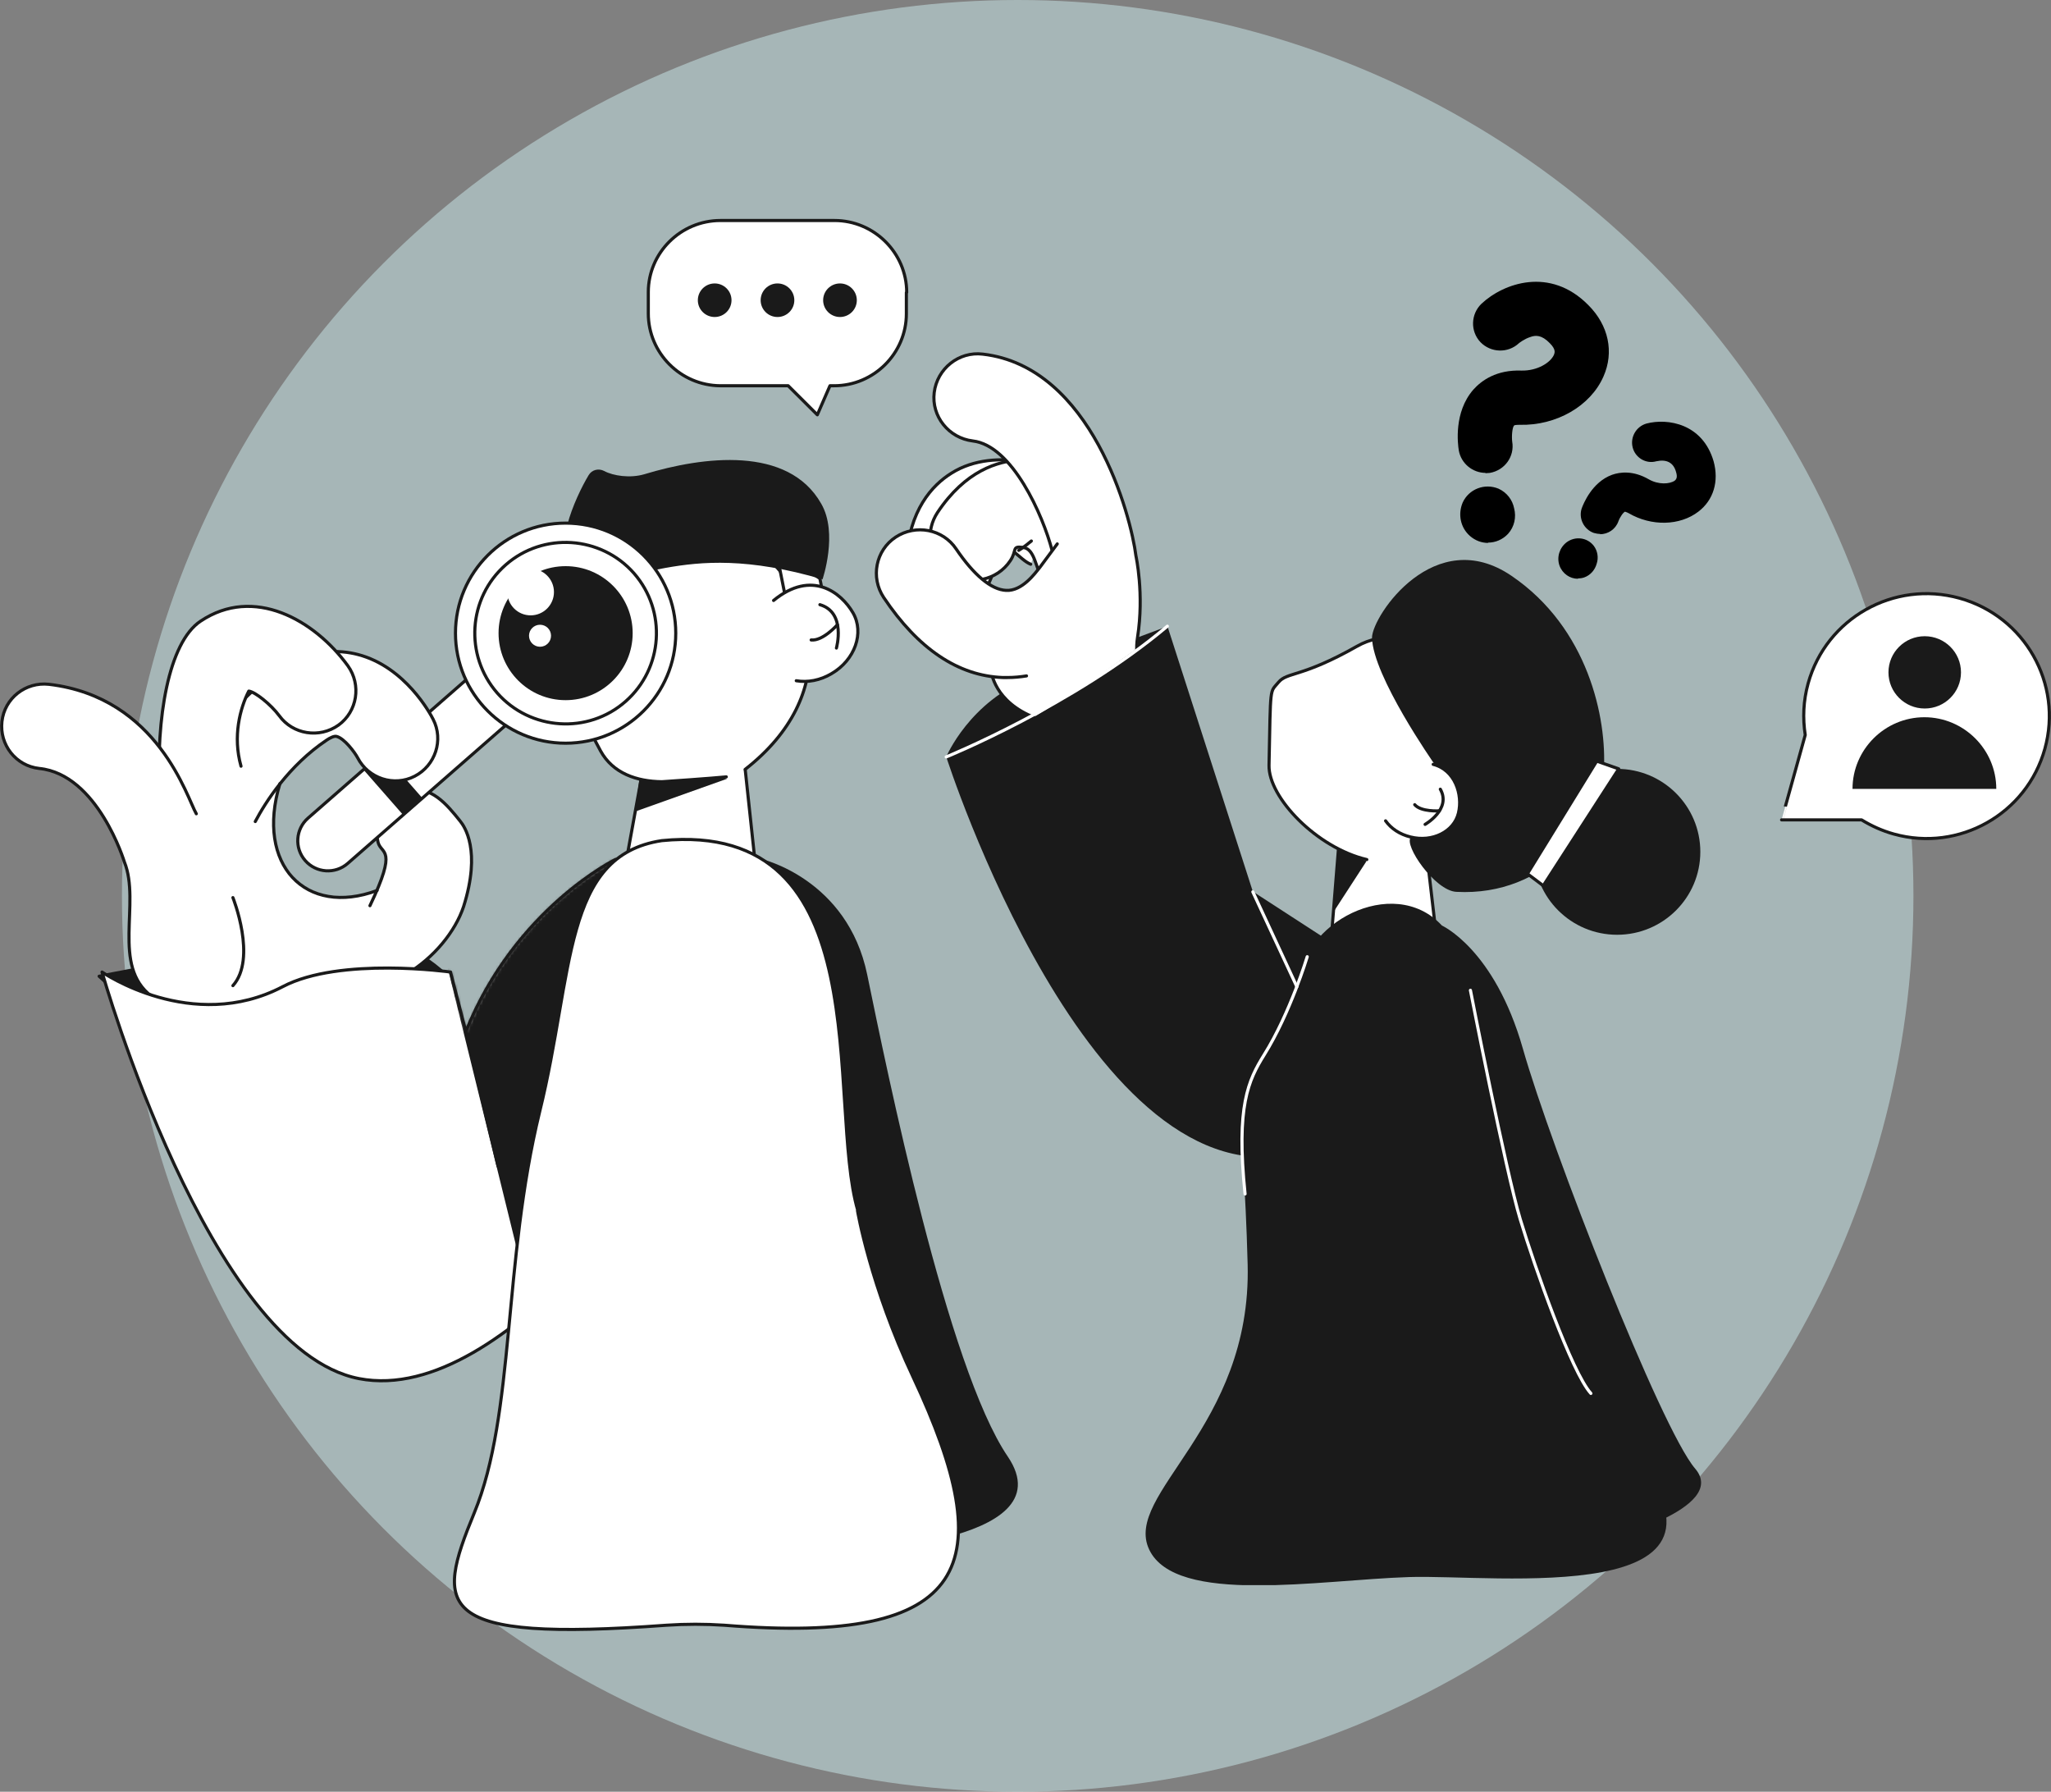 <svg width="656" height="573" viewBox="0 0 656 573" fill="none" xmlns="http://www.w3.org/2000/svg">
<rect x="0" y="0" width="656" height="573" fill="#808080" stroke="none"/>
<circle cx="325.5" cy="286.5" r="286.5" fill="#BFDADC" fill-opacity="0.6"/>
<g clip-path="url(#clip0_4689_26222)">
<path d="M143.088 312.209C133.452 302.893 112.315 291.61 95.115 297.717C77.915 303.824 31.704 312.209 31.704 312.209L46.831 325.872L111.279 333.429L143.191 312.209H143.088Z" fill="#1A1A1A" stroke="#1A1A1A" stroke-linecap="round" stroke-linejoin="round"/>
<path d="M107.343 316.554C107.343 316.554 59.267 326.802 48.388 318.624C37.508 310.447 46.73 277.634 46.73 277.634L47.973 244.303L65.587 240.266L87.553 245.545L89.004 252.584L87.553 261.382L87.968 268.421L90.351 275.977L95.739 282.602L103.302 286.329L112.731 286.743L123.507 284.776L126.512 291.401L113.871 312.621L107.343 316.554Z" fill="white"/>
<path d="M118.324 289.643C127.339 270.804 121.951 273.392 120.915 269.355C119.05 262.109 123.401 254.759 130.551 252.896C137.804 251.033 142.984 257.347 147.129 262.523C148.579 264.283 153.967 271.942 148.268 289.954C142.881 305.998 121.329 322.871 100.814 314.693" fill="white"/>
<path d="M118.324 289.643C127.339 270.804 121.951 273.392 120.915 269.355C119.05 262.109 123.401 254.759 130.551 252.896C137.804 251.033 142.984 257.347 147.129 262.523C148.579 264.283 153.967 271.942 148.268 289.954C142.881 305.998 121.329 322.871 100.814 314.693" stroke="#1A1A1A" stroke-linecap="round" stroke-linejoin="round"/>
<path d="M237.48 237.988L207.225 237.367L199.351 280.532L241.832 278.669L237.48 237.988Z" fill="white" stroke="#1A1A1A" stroke-linecap="round" stroke-linejoin="round"/>
<path d="M232.508 249.066L203.185 259.521L205.465 241.82L210.438 242.959L232.508 249.066Z" fill="#1A1A1A"/>
<path d="M238.309 246.064C269.082 222.049 260.897 190.685 243.386 176.504C225.772 162.323 194.584 161.909 185.881 182.715C182.254 191.41 182.98 206.212 182.98 211.491C182.98 216.149 183.912 225.258 192.098 240.164C196.035 247.306 203.599 249.894 211.681 249.998C225.772 249.066 232.3 248.445 232.3 248.445" fill="white"/>
<path d="M238.309 246.064C269.082 222.049 260.897 190.685 243.386 176.504C225.772 162.323 194.584 161.909 185.881 182.715C182.254 191.41 182.98 206.212 182.98 211.491C182.98 216.149 183.912 225.258 192.098 240.164C196.035 247.306 203.599 249.894 211.681 249.998C225.772 249.066 232.3 248.445 232.3 248.445" stroke="#1A1A1A" stroke-miterlimit="10" stroke-linecap="round"/>
<path d="M262.243 185.095C262.243 185.095 265.248 197.31 261.414 205.591C257.581 213.872 251.675 193.273 251.675 193.273L248.152 175.676L262.243 184.992V185.095Z" fill="white" stroke="#1A1A1A" stroke-linecap="round" stroke-linejoin="round"/>
<path d="M254.678 217.701C258.304 218.322 262.345 217.597 265.972 215.423C273.432 211.076 276.54 202.381 272.81 195.963C269.08 189.545 259.651 181.989 247.425 192.03" fill="white"/>
<path d="M254.678 217.701C258.304 218.322 262.345 217.597 265.972 215.423C273.432 211.076 276.54 202.381 272.81 195.963C269.08 189.545 259.651 181.989 247.425 192.03" stroke="#1A1A1A" stroke-linecap="round" stroke-linejoin="round"/>
<path d="M267.526 207.246C267.526 207.246 270.738 195.859 262.241 193.375L267.526 207.246Z" fill="white"/>
<path d="M267.526 207.246C267.526 207.246 270.738 195.859 262.241 193.375" stroke="#1A1A1A" stroke-linecap="round" stroke-linejoin="round"/>
<path d="M267.836 199.793C267.836 199.793 263.173 205.072 259.443 204.658L267.836 199.793Z" fill="white"/>
<path d="M267.836 199.793C267.836 199.793 263.173 205.072 259.443 204.658" stroke="#1A1A1A" stroke-linecap="round" stroke-linejoin="round"/>
<path d="M263.072 185.302C263.072 185.302 268.149 170.5 262.658 161.08C252.089 142.448 224.839 145.967 206.085 151.661C201.526 153.006 196.138 152.178 193.237 150.625C191.476 149.694 189.3 150.211 188.264 151.971C184.016 159.01 175.623 177.642 184.223 181.679C203.702 190.788 215.203 171.121 263.176 185.302H263.072Z" fill="#1A1A1A"/>
<path d="M155.126 212.13C159.13 208.628 165.218 209.032 168.723 213.032C172.229 217.032 171.824 223.114 167.82 226.616L111.221 276.117C107.217 279.619 101.129 279.215 97.624 275.215C94.118 271.214 94.523 265.132 98.527 261.63L155.126 212.13Z" fill="white" stroke="#1A1A1A" stroke-linecap="round" stroke-linejoin="round"/>
<path d="M180.908 237.677C161.452 237.677 145.68 221.92 145.68 202.483C145.68 183.046 161.452 167.289 180.908 167.289C200.364 167.289 216.137 183.046 216.137 202.483C216.137 221.92 200.364 237.677 180.908 237.677Z" fill="white" stroke="#1A1A1A" stroke-linecap="round" stroke-linejoin="round"/>
<path d="M159.045 221.632C169.613 233.64 188.056 234.882 200.075 224.324C212.095 213.766 213.338 195.444 202.769 183.333C192.201 171.325 173.758 170.083 161.739 180.642C149.719 191.2 148.476 209.522 159.045 221.632Z" fill="white" stroke="#1A1A1A" stroke-linecap="round" stroke-linejoin="round"/>
<path d="M122.493 240.853L135.188 255.34L129.029 260.726L116.334 246.24L122.493 240.853Z" fill="#1A1A1A"/>
<path d="M180.908 223.911C169.062 223.911 159.46 214.318 159.46 202.484C159.46 190.65 169.062 181.057 180.908 181.057C192.753 181.057 202.355 190.65 202.355 202.484C202.355 214.318 192.753 223.911 180.908 223.911Z" fill="#1A1A1A"/>
<path d="M169.72 196.791C165.599 196.791 162.259 193.454 162.259 189.338C162.259 185.222 165.599 181.885 169.72 181.885C173.84 181.885 177.18 185.222 177.18 189.338C177.18 193.454 173.84 196.791 169.72 196.791Z" fill="white"/>
<path d="M172.723 206.832C170.778 206.832 169.2 205.256 169.2 203.312C169.2 201.369 170.778 199.793 172.723 199.793C174.669 199.793 176.246 201.369 176.246 203.312C176.246 205.256 174.669 206.832 172.723 206.832Z" fill="white"/>
<path d="M54.292 256.001C54.914 254.863 68.902 227.949 89.417 214.182C99.468 207.35 108.586 207.765 114.492 209.317C129.619 213.251 137.701 228.363 138.53 230.02C141.949 236.644 139.255 244.822 132.624 248.238C125.993 251.654 117.807 248.962 114.388 242.338C113.455 240.578 110.14 236.127 107.653 235.506C106.824 235.299 105.477 236.023 104.545 236.644C92.318 244.822 84.858 256.622 81.646 262.73" fill="white"/>
<path d="M54.292 256.001C54.914 254.863 68.902 227.949 89.417 214.182C99.468 207.35 108.586 207.765 114.492 209.317C129.619 213.251 137.701 228.363 138.53 230.02C141.949 236.644 139.255 244.822 132.624 248.238C125.993 251.654 117.807 248.962 114.388 242.338C113.455 240.578 110.14 236.127 107.653 235.506C106.824 235.299 105.477 236.023 104.545 236.644C92.318 244.822 84.858 256.622 81.646 262.73" stroke="#1A1A1A" stroke-linecap="round" stroke-linejoin="round"/>
<path d="M77.087 245.029C74.392 235.506 76.776 226.501 79.573 221.015C81.542 221.222 86.619 225.259 89.313 228.882C93.665 234.885 102.161 236.231 108.274 231.883C114.284 227.536 115.631 219.048 111.279 212.941C100.503 198.138 81.127 187.27 64.135 198.656C53.877 205.488 49.836 229.917 51.08 253.414" fill="white"/>
<path d="M77.087 245.029C74.392 235.506 76.776 226.501 79.573 221.015C81.542 221.222 86.619 225.259 89.313 228.882C93.665 234.885 102.161 236.231 108.274 231.883C114.284 227.536 115.631 219.048 111.279 212.941C100.503 198.138 81.127 187.27 64.135 198.656C53.877 205.488 49.836 229.917 51.08 253.414" stroke="#1A1A1A" stroke-linecap="round" stroke-linejoin="round"/>
<path d="M62.789 260.244C59.888 255.379 50.666 222.98 15.645 218.839C8.185 218.011 1.45 223.29 0.621 230.743C-0.208 238.196 5.077 244.924 12.537 245.753C31.291 247.616 39.787 275.668 39.787 275.668C45.071 288.814 35.539 308.895 48.49 318.625" fill="white"/>
<path d="M62.789 260.244C59.888 255.379 50.666 222.98 15.645 218.839C8.185 218.011 1.45 223.29 0.621 230.743C-0.208 238.196 5.077 244.924 12.537 245.753C31.291 247.616 39.787 275.668 39.787 275.668C45.071 288.814 35.539 308.895 48.49 318.625" stroke="#1A1A1A" stroke-linecap="round" stroke-linejoin="round"/>
<path d="M89.522 250.617C81.647 276.599 97.811 293.264 120.605 284.776" stroke="#1A1A1A" stroke-linecap="round" stroke-linejoin="round"/>
<path d="M144.125 310.862C144.125 310.862 108.793 305.894 90.453 315.52C61.442 330.736 32.637 310.862 32.637 310.862C32.637 310.862 66.829 431.557 114.802 440.874C162.775 450.19 219.141 362.411 219.141 362.411L196.864 274.84C196.864 274.84 164.744 290.574 148.995 329.908L144.125 310.966V310.862Z" fill="white"/>
<mask id="mask0_4689_26222" style="mask-type:luminance" maskUnits="userSpaceOnUse" x="32" y="274" width="188" height="168">
<path d="M144.125 310.862C144.125 310.862 108.793 305.894 90.453 315.52C61.442 330.736 32.637 310.862 32.637 310.862C32.637 310.862 66.829 431.557 114.802 440.874C162.775 450.19 219.141 362.411 219.141 362.411L196.864 274.84C196.864 274.84 164.744 290.574 148.995 329.908L144.125 310.966V310.862Z" fill="white"/>
</mask>
<g mask="url(#mask0_4689_26222)">
<path d="M143.088 309.102L166.401 403.816L217.379 265.316L163.5 266.662L143.088 309.102Z" fill="#1A1A1A"/>
</g>
<path d="M144.125 310.862C144.125 310.862 108.793 305.894 90.453 315.52C61.442 330.736 32.637 310.862 32.637 310.862C32.637 310.862 66.829 431.557 114.802 440.874C162.775 450.19 219.141 362.411 219.141 362.411L196.864 274.84C196.864 274.84 164.744 290.574 148.995 329.908L144.125 310.966V310.862Z" stroke="#1A1A1A" stroke-linecap="round" stroke-linejoin="round"/>
<path d="M74.496 287.055C74.496 287.055 82.266 306.515 74.496 315.21" stroke="#1A1A1A" stroke-linecap="round" stroke-linejoin="round"/>
<path d="M148.994 329.805L159.355 373.176" stroke="#1A1A1A" stroke-miterlimit="10"/>
<path d="M243.594 274.736C243.594 274.736 271.051 281.051 277.372 311.69C283.692 342.33 302.964 437.354 322.34 465.82C341.612 494.286 268.15 496.253 268.15 496.253L243.698 274.736H243.594Z" fill="#1A1A1A"/>
<path d="M274.366 387.149C264.212 352.369 282.137 261.899 211.68 268.835C179.974 273.596 183.601 310.861 172.618 355.474C160.806 403.918 164.743 452.155 151.688 483.83C139.151 514.262 138.633 525.235 213.13 519.748C219.347 519.334 225.46 519.334 231.677 519.748C310.734 526.166 320.37 500.702 292.084 440.458C278.303 411.164 274.262 387.149 274.262 387.149H274.366Z" fill="white" stroke="#1A1A1A" stroke-linecap="round" stroke-linejoin="round"/>
</g>
<g clip-path="url(#clip1_4689_26222)">
<path d="M302.633 242.065C302.633 242.065 310.09 224.209 329.871 216.674C349.652 209.139 373.472 200.262 373.472 200.262L372.022 229.782L325.935 255.484L302.736 242.065H302.633Z" fill="#1A1A1A"/>
<path d="M329.663 180.444C326.246 179.103 322.828 173.529 319.307 174.974C319.1 174.974 318.064 176.625 317.857 180.754C317.443 188.392 310.814 194.379 303.151 193.863C302.219 193.863 301.286 193.656 300.354 193.45C294.037 191.798 289.584 185.915 289.894 179.206C290.723 163.104 298.179 155.156 304.29 151.337C318.996 142.047 339.088 150.614 341.159 151.44" fill="white"/>
<path d="M329.663 180.444C326.246 179.103 322.828 173.529 319.307 174.974C319.1 174.974 318.064 176.625 317.857 180.754C317.443 188.392 310.814 194.379 303.151 193.863C302.219 193.863 301.286 193.656 300.354 193.45C294.037 191.798 289.584 185.915 289.894 179.206C290.723 163.104 298.179 155.156 304.29 151.337C318.996 142.047 339.088 150.614 341.159 151.44" stroke="#1A1A1A" stroke-linecap="round" stroke-linejoin="round"/>
<path d="M333.495 184.985C331.217 182.095 331.113 175.592 327.281 175.076C323.449 174.56 325.417 175.902 323.138 179.308C318.892 185.708 310.193 187.463 303.772 183.231C302.943 182.714 302.218 182.095 301.597 181.476C296.936 176.934 296.108 169.606 299.836 163.929C308.743 150.51 319.203 147.414 326.349 147.104C343.748 146.485 356.694 163.929 358.144 165.683" fill="white"/>
<path d="M333.495 184.985C331.217 182.095 331.113 175.592 327.281 175.076C323.449 174.56 325.417 175.902 323.138 179.308C318.892 185.708 310.193 187.463 303.772 183.231C302.943 182.714 302.218 182.095 301.597 181.476C296.936 176.934 296.108 169.606 299.836 163.929C308.743 150.51 319.203 147.414 326.349 147.104C343.748 146.485 356.694 163.929 358.144 165.683" stroke="#1A1A1A" stroke-linecap="round" stroke-linejoin="round"/>
<path d="M317.028 214.611C317.028 214.611 317.857 224.52 331.217 229.577C344.577 234.635 355.037 243.409 355.037 243.409L373.161 228.235C373.161 228.235 361.665 217.604 363.84 203.773C366.015 189.941 363.322 177.761 363.322 177.761C361.769 165.169 349.237 117.275 314.336 113.25C306.672 112.321 299.733 117.894 298.801 125.533C297.869 133.171 303.461 140.087 311.125 141.016C323.76 142.461 333.599 164.859 336.499 176.007" fill="white"/>
<path d="M317.028 214.611C317.028 214.611 317.857 224.52 331.217 229.577C344.577 234.635 355.037 243.409 355.037 243.409L373.161 228.235C373.161 228.235 361.665 217.604 363.84 203.773C366.015 189.941 363.322 177.761 363.322 177.761C361.769 165.169 349.237 117.275 314.336 113.25C306.672 112.321 299.733 117.894 298.801 125.533C297.869 133.171 303.461 140.087 311.125 141.016C323.76 142.461 333.599 164.859 336.499 176.007" stroke="#1A1A1A" stroke-linecap="round" stroke-linejoin="round"/>
<path d="M461.091 295.945C461.091 295.945 477.972 303.377 487.086 335.375C496.199 367.373 531.204 456.864 542.182 469.663C553.16 482.462 513.081 492.577 513.081 492.577L451.562 394.313L461.194 296.049L461.091 295.945Z" fill="#1A1A1A"/>
<path d="M454.256 255.07L428.157 270.76L425.879 299.145L459.331 298.732L454.256 255.07Z" fill="white" stroke="#1A1A1A" stroke-linecap="round" stroke-linejoin="round"/>
<path d="M437.062 275.406L426.809 291.198L428.155 271.793L431.883 273.238L437.062 275.406Z" fill="#1A1A1A"/>
<path d="M453.529 269.832C471.86 266.116 476.106 249.497 472.378 231.228C468.65 212.958 450.318 197.475 434.059 206.662C416.245 216.777 411.688 214.816 408.892 218.222C406.096 221.628 406.407 218.635 405.889 244.749C405.682 255.071 421.216 271.173 437.166 274.889" fill="white"/>
<path d="M453.529 269.832C471.86 266.116 476.106 249.497 472.378 231.228C468.65 212.958 450.318 197.475 434.059 206.662C416.245 216.777 411.688 214.816 408.892 218.222C406.096 221.628 406.407 218.635 405.889 244.749C405.682 255.071 421.216 271.173 437.166 274.889" stroke="#1A1A1A" stroke-linecap="round" stroke-linejoin="round"/>
<path d="M458.709 244.233C458.709 244.233 439.031 216.157 438.824 203.874C439.031 196.752 458.916 167.438 483.461 184.16C507.903 200.778 514.013 229.576 512.977 246.504C511.942 263.432 494.75 286.759 465.751 285.211C458.916 284.798 448.87 270.244 451.252 267.767C453.634 265.29 464.094 266.322 458.812 244.336L458.709 244.233Z" fill="#1A1A1A"/>
<path d="M443.172 262.503C444.932 264.98 447.729 266.838 451.146 267.664C458.085 269.418 465.024 266.012 466.474 260.026C467.924 254.039 465.335 246.194 458.396 244.439" fill="white"/>
<path d="M443.172 262.503C444.932 264.98 447.729 266.838 451.146 267.664C458.085 269.418 465.024 266.012 466.474 260.026C467.924 254.039 465.335 246.194 458.396 244.439" stroke="#1A1A1A" stroke-linecap="round" stroke-linejoin="round"/>
<path d="M455.809 263.638C455.809 263.638 464.301 258.786 460.676 252.387L455.809 263.638Z" fill="white"/>
<path d="M455.809 263.638C455.809 263.638 464.301 258.786 460.676 252.387" stroke="#1A1A1A" stroke-linecap="round" stroke-linejoin="round"/>
<path d="M460.363 259.303C460.363 259.303 454.564 259.716 452.492 257.342L460.363 259.303Z" fill="white"/>
<path d="M460.363 259.303C460.363 259.303 454.564 259.716 452.492 257.342" stroke="#1A1A1A" stroke-linecap="round" stroke-linejoin="round"/>
<path d="M517.222 298.939C531.922 298.939 543.838 287.063 543.838 272.412C543.838 257.761 531.922 245.885 517.222 245.885C502.522 245.885 490.605 257.761 490.605 272.412C490.605 287.063 502.522 298.939 517.222 298.939Z" fill="#1A1A1A"/>
<path d="M493.61 283.249L488.535 279.43L510.698 243.406L517.741 245.883L493.61 283.249Z" fill="white" stroke="#1A1A1A" stroke-linecap="round" stroke-linejoin="round"/>
<path d="M409.928 328.562C410.238 328.046 412.931 322.575 416.452 309.673C421.423 291.197 452.493 278.294 465.128 301.519C477.763 324.743 478.074 411.55 521.157 463.159C564.24 514.769 478.177 503.415 450.629 504.344C421.838 505.273 376.062 513.427 367.569 495.57C359.077 477.713 400.4 456.657 399.053 404.325C397.707 351.58 392.529 354.883 409.824 328.562H409.928Z" fill="#1A1A1A"/>
<path d="M470.309 316.693C470.309 316.693 481.597 374.599 486.258 389.979C490.918 405.358 502.725 438.904 508.835 445.614" stroke="white" stroke-linecap="round" stroke-linejoin="round"/>
<path d="M422.355 299.147L400.709 285.109L373.368 200.16C373.368 200.16 325.521 237.216 302.633 241.964C302.633 241.964 348.823 386.47 415.416 368.51C482.009 350.55 422.355 299.147 422.355 299.147Z" fill="#1A1A1A"/>
<path d="M400.711 285.211L414.796 315.557" stroke="white" stroke-linecap="round" stroke-linejoin="round"/>
<path d="M418.109 305.957C418.109 305.957 412.723 323.917 404.335 337.336C399.26 345.49 395.324 353.747 398.224 381.823" stroke="white" stroke-linecap="round" stroke-linejoin="round"/>
<path d="M328.32 216.157C326.352 216.466 324.384 216.673 322.21 216.673C320.035 216.673 321.277 216.673 320.76 216.673C306.468 216.157 293.625 207.486 282.647 191.074C278.401 184.675 280.058 176.004 286.479 171.772C292.9 167.54 301.6 169.192 305.846 175.592C311.439 183.849 317.031 188.597 321.795 188.804C326.974 189.113 331.116 183.23 332.566 181.475L338.159 173.94" fill="white"/>
<path d="M328.32 216.157C326.352 216.466 324.384 216.673 322.21 216.673C320.035 216.673 321.277 216.673 320.76 216.673C306.468 216.157 293.625 207.486 282.647 191.074C278.401 184.675 280.058 176.004 286.479 171.772C292.9 167.54 301.6 169.192 305.846 175.592C311.439 183.849 317.031 188.597 321.795 188.804C326.974 189.113 331.116 183.23 332.566 181.475L338.159 173.94" stroke="#1A1A1A" stroke-linecap="round" stroke-linejoin="round"/>
<path d="M325.832 176.005C325.832 176.005 327.282 175.179 329.871 173.012L325.832 176.005Z" fill="white"/>
<path d="M325.832 176.005C325.832 176.005 327.282 175.179 329.871 173.012" stroke="#1A1A1A" stroke-linecap="round" stroke-linejoin="round"/>
<path d="M289.897 93.533V100.346C289.897 112.939 279.541 123.364 266.802 123.364H265.456L261.417 132.653L252.096 123.364H230.347C217.712 123.26 207.355 112.939 207.355 100.243V93.43C207.355 80.838 217.712 70.516 230.451 70.516H266.906C279.541 70.516 290.001 80.838 290.001 93.533H289.897Z" fill="white" stroke="#1A1A1A" stroke-linecap="round" stroke-linejoin="round"/>
<path d="M228.585 101.379C231.559 101.379 233.97 98.976 233.97 96.012C233.97 93.048 231.559 90.644 228.585 90.644C225.61 90.644 223.199 93.048 223.199 96.012C223.199 98.976 225.61 101.379 228.585 101.379Z" fill="#1A1A1A"/>
<path d="M248.674 101.379C251.649 101.379 254.06 98.976 254.06 96.012C254.06 93.048 251.649 90.644 248.674 90.644C245.7 90.644 243.289 93.048 243.289 96.012C243.289 98.976 245.7 101.379 248.674 101.379Z" fill="#1A1A1A"/>
<path d="M268.663 101.379C271.637 101.379 274.048 98.976 274.048 96.012C274.048 93.048 271.637 90.644 268.663 90.644C265.688 90.644 263.277 93.048 263.277 96.012C263.277 98.976 265.688 101.379 268.663 101.379Z" fill="#1A1A1A"/>
<path d="M475.176 151.233C471.034 151.233 467.305 148.239 466.58 144.007C466.27 142.046 464.923 131.827 471.241 124.602C473.83 121.712 478.594 118.203 486.672 118.512C491.643 118.615 495.889 116.035 497.029 113.454C497.236 112.835 497.754 111.803 495.682 109.739C493.093 107.055 491.125 107.158 489.468 107.777C487.501 108.397 485.843 109.739 485.843 109.739C482.322 113.042 476.833 112.835 473.519 109.429C470.205 105.919 470.412 100.449 473.83 97.146C480.872 90.54 495.786 85.172 508.007 97.559C514.531 104.062 516.292 112.629 512.874 120.37C508.731 129.866 497.754 136.163 486.051 135.853C484.911 135.853 484.394 135.956 484.29 136.059C483.669 136.679 483.461 139.569 483.669 141.22C484.497 145.968 481.287 150.407 476.523 151.233C476.005 151.233 475.59 151.336 475.073 151.336L475.176 151.233Z" fill="black"/>
<path d="M476.004 173.631C473.932 173.631 471.861 172.908 470.1 171.36C467.097 168.676 466.268 164.444 467.822 160.729C469.79 156.393 474.864 154.432 479.318 156.29C482.01 157.529 483.771 159.903 484.289 162.586C485.014 165.373 484.392 168.47 482.321 170.741C480.56 172.599 478.282 173.528 475.9 173.528L476.004 173.631Z" fill="black"/>
<path d="M511.837 170.742C511.112 170.742 510.49 170.639 509.765 170.433C506.555 169.297 504.794 165.685 505.933 162.485C506.451 161.143 509.144 154.227 515.565 151.853C518.154 150.924 522.4 150.408 527.372 153.298C530.479 155.053 534 154.847 535.657 153.711C535.968 153.402 536.692 152.885 536.071 150.924C535.243 147.931 533.068 146.795 529.754 147.518C526.439 148.447 523.022 146.383 522.193 143.08C521.365 139.777 523.333 136.37 526.647 135.441C533.378 133.687 544.563 135.441 548.085 147.518C549.845 153.918 548.085 159.904 543.217 163.62C537.314 168.162 528.2 168.368 520.951 164.136C520.226 163.723 519.811 163.723 519.811 163.62C519.293 163.723 518.154 165.272 517.636 166.717C516.704 169.297 514.322 170.845 511.733 170.845L511.837 170.742Z" fill="black"/>
<path d="M504.691 185.09C502.102 185.09 499.72 183.439 498.788 180.858C497.856 178.175 498.788 175.181 501.066 173.427C503.862 171.362 507.694 171.878 509.766 174.562C511.009 176.213 511.319 178.381 510.698 180.239C510.18 182.2 508.73 183.955 506.659 184.677C506.037 184.884 505.312 184.987 504.691 184.987V185.09Z" fill="black"/>
<path d="M654.031 239.485C648.231 260.336 626.586 272.516 605.769 266.735C602.041 265.703 598.623 264.155 595.413 262.194H569.832C569.832 262.297 577.392 235.047 577.392 235.047C576.564 229.68 576.771 224.106 578.324 218.532C584.124 197.682 605.769 185.502 626.69 191.282C647.61 197.063 659.831 218.635 654.031 239.485Z" fill="white" stroke="#1A1A1A" stroke-linecap="round" stroke-linejoin="round"/>
<path d="M615.611 226.582C622.017 226.582 627.21 221.406 627.21 215.021C627.21 208.637 622.017 203.461 615.611 203.461C609.205 203.461 604.012 208.637 604.012 215.021C604.012 221.406 609.205 226.582 615.611 226.582Z" fill="#1A1A1A"/>
<path d="M638.499 252.284H592.516C592.516 239.691 602.872 229.369 615.507 229.369C628.142 229.369 638.499 239.691 638.499 252.284Z" fill="#1A1A1A"/>
<path d="M302.633 242.065C302.633 242.065 343.334 225.55 373.368 200.262" stroke="white" stroke-linecap="round" stroke-linejoin="round"/>
</g>
<defs>
<clipPath id="clip0_4689_26222">
<rect width="325.552" height="374.507" fill="white" transform="matrix(-1 0 0 1 325.551 147.105)"/>
</clipPath>
<clipPath id="clip1_4689_26222">
<rect width="449.164" height="436.925" fill="white" transform="translate(206.836 70)"/>
</clipPath>
</defs>
</svg>
